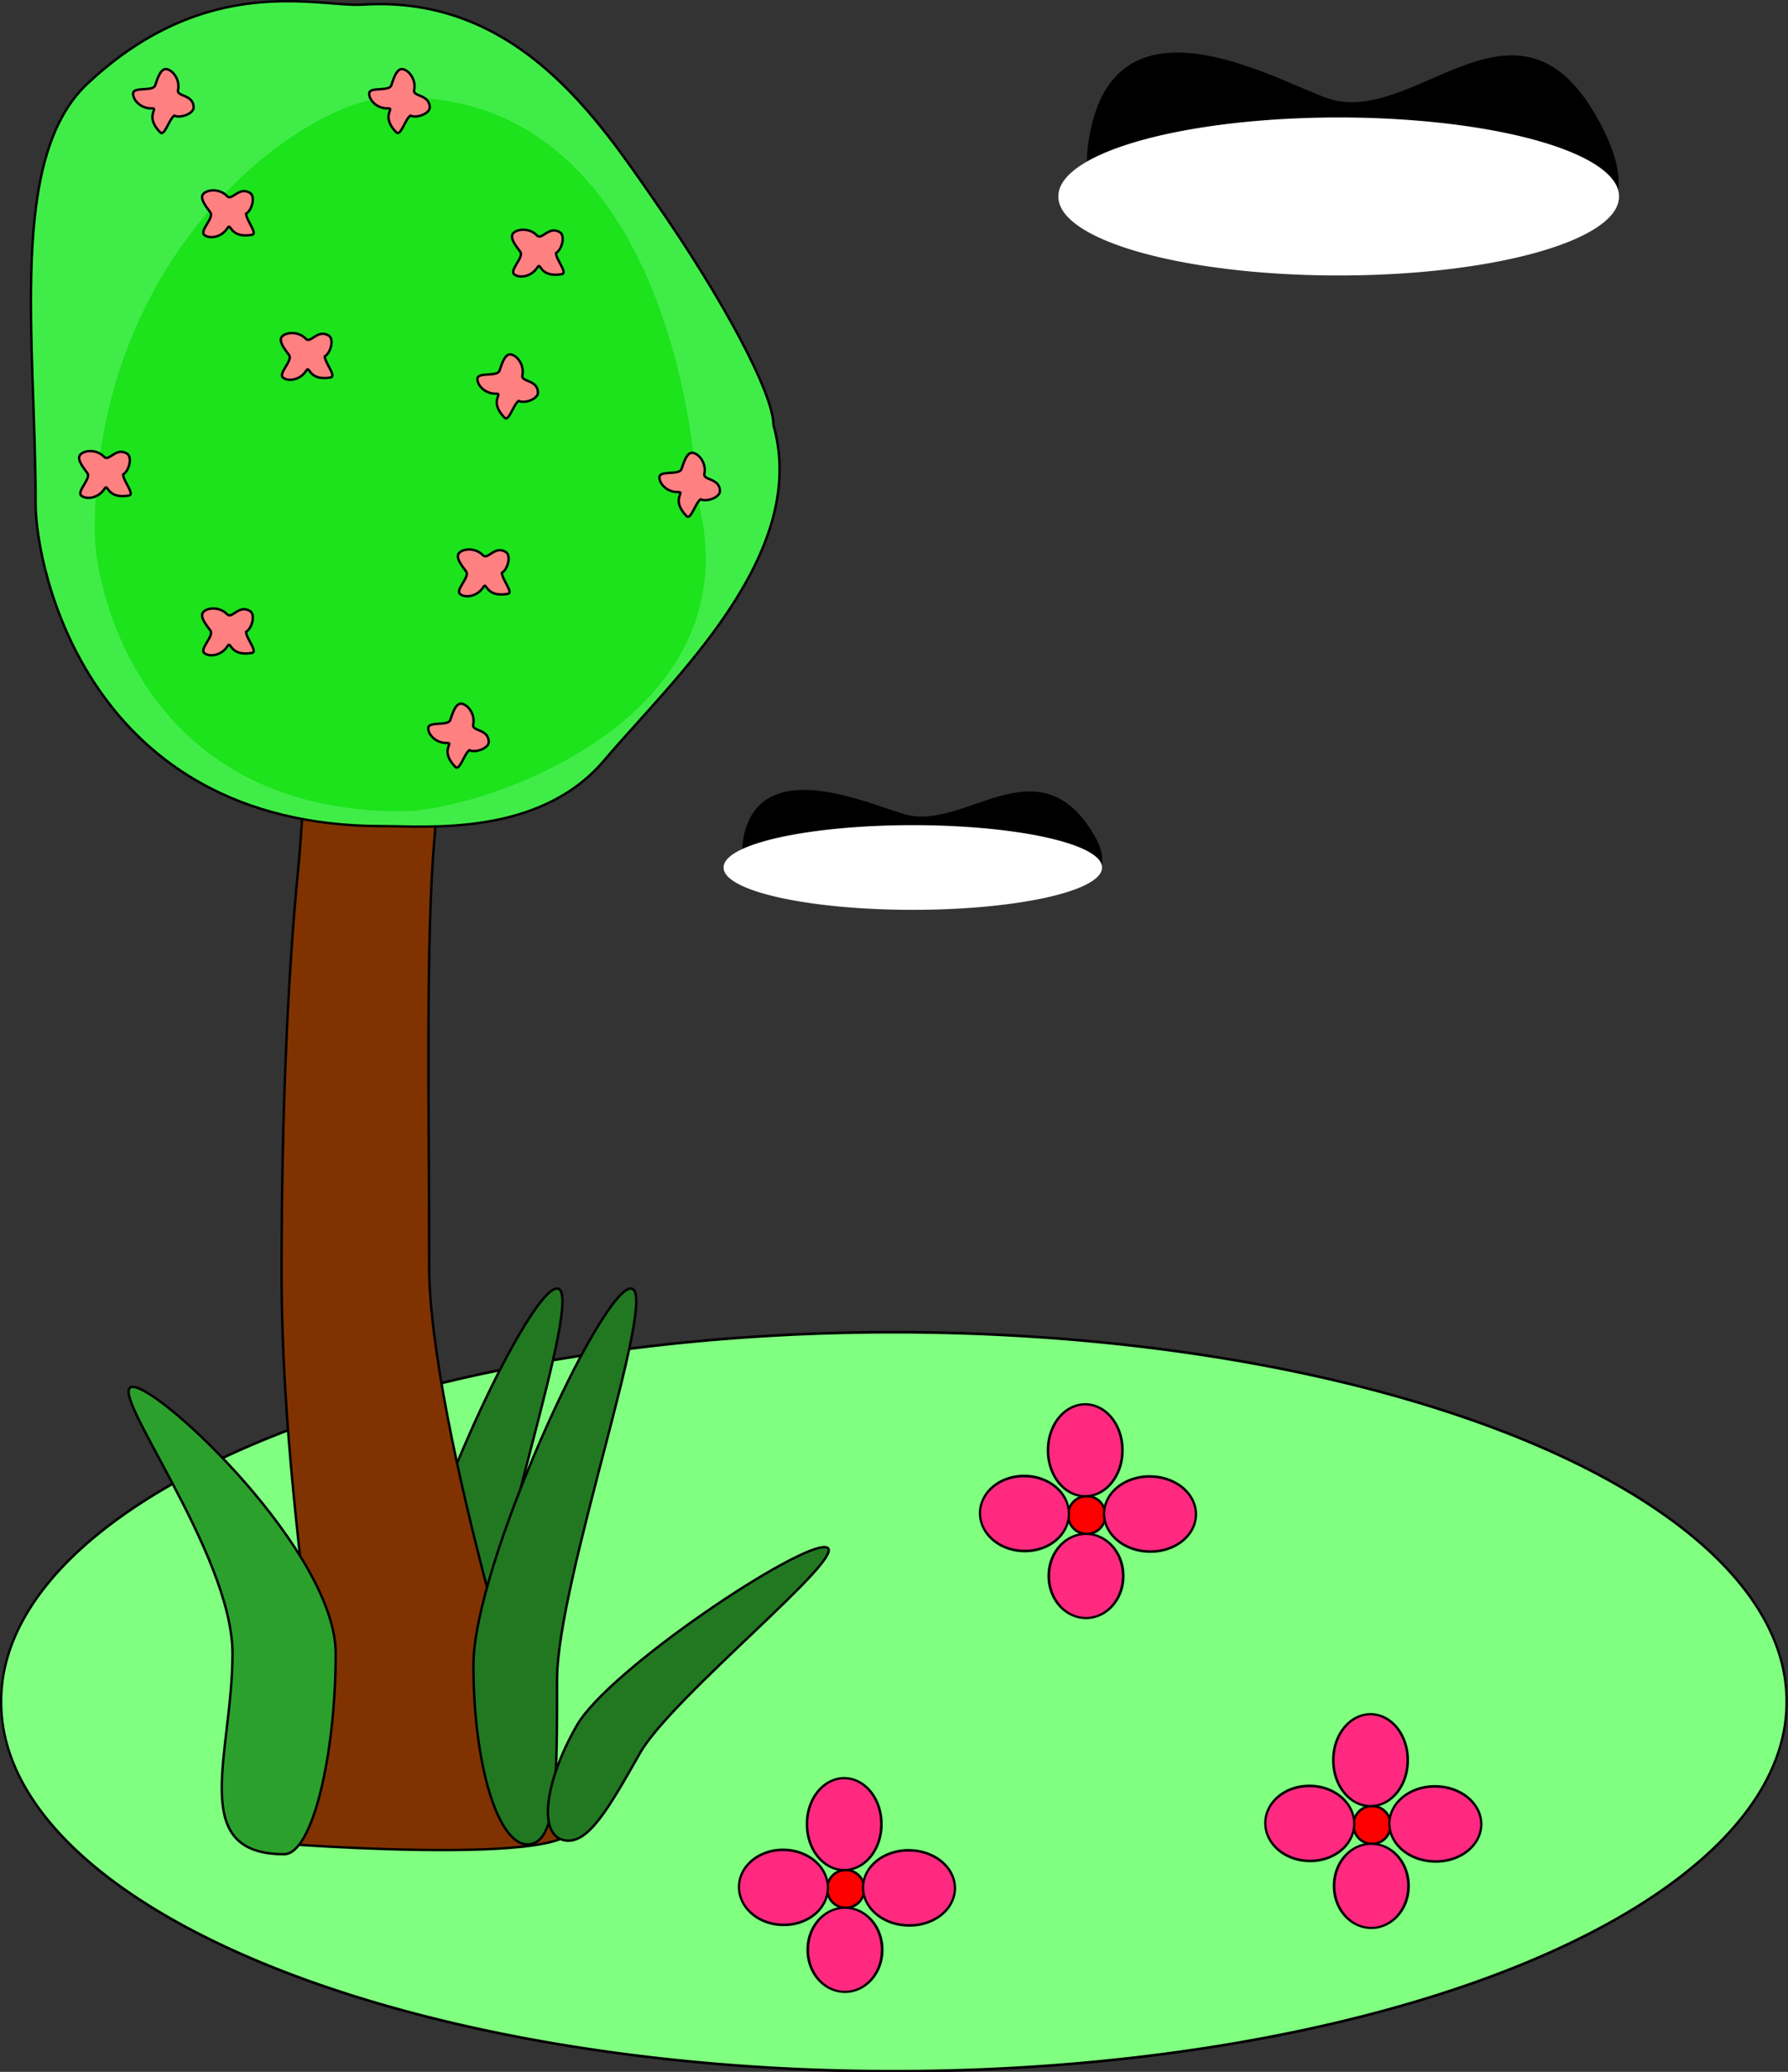 <?xml version="1.0" encoding="UTF-8" standalone="no"?>
<!-- Created with Inkscape (http://www.inkscape.org/) -->
<svg
   xmlns:dc="http://purl.org/dc/elements/1.1/"
   xmlns:cc="http://web.resource.org/cc/"
   xmlns:rdf="http://www.w3.org/1999/02/22-rdf-syntax-ns#"
   xmlns:svg="http://www.w3.org/2000/svg"
   xmlns="http://www.w3.org/2000/svg"
   xmlns:sodipodi="http://sodipodi.sourceforge.net/DTD/sodipodi-0.dtd"
   xmlns:inkscape="http://www.inkscape.org/namespaces/inkscape"
   width="741.325"
   height="858.993"
   id="svg2"
   inkscape:label="Pozad  "
   sodipodi:version="0.32"
   inkscape:version="0.44.1"
   sodipodi:docbase="D:\_petr_\School\INKSCAPE\svg\04.Rocni obdobi a prirodni deje"
   sodipodi:docname="jaro.svg"
   inkscape:export-filename="C:\Documents and Settings\    rka\Plocha\PNG\4) Ro  n   obdob   a p    rodn   d  j   =)\jaro.png"
   inkscape:export-xdpi="90"
   inkscape:export-ydpi="90"
   version="1.0">
  <rect width="100%" height="100%" fill="#333333" stroke="none"/>
  <defs
     id="defs3" />
  <sodipodi:namedview
     id="base"
     pagecolor="#ffffff"
     bordercolor="#666666"
     borderopacity="1.0"
     inkscape:pageopacity="0.0"
     inkscape:pageshadow="2"
     inkscape:zoom="0.49032549"
     inkscape:cx="372.04724"
     inkscape:cy="526.18109"
     inkscape:document-units="px"
     inkscape:current-layer="layer1"
     inkscape:window-width="1024"
     inkscape:window-height="712"
     inkscape:window-x="-4"
     inkscape:window-y="-4" />
  <g
     inkscape:label="Vrstva 1"
     inkscape:groupmode="layer"
     id="layer1"
     transform="translate(-3.579,-118.409)">
    <g
       id="g2853">
      <g
         transform="translate(-2.04,-10.197)"
         id="g4697">
        <path
           transform="matrix(0.848,0,0,1,44.172,34.671)"
           d="M 828.021 799.469 A 436.445 152.96 0 1 1  -44.868,799.469 A 436.445 152.96 0 1 1  828.021 799.469 z"
           sodipodi:ry="152.95963"
           sodipodi:rx="436.44479"
           sodipodi:cy="799.46893"
           sodipodi:cx="391.57663"
           id="path4623"
           style="fill:#80ff80;fill-rule:evenodd;stroke:black;stroke-width:1.086px;stroke-linecap:butt;stroke-linejoin:miter;stroke-opacity:1"
           sodipodi:type="arc" />
        <path
           style="fill:#217821;fill-rule:evenodd;stroke:black;stroke-width:1px;stroke-linecap:butt;stroke-linejoin:miter;stroke-opacity:1"
           d="M 205.986,824.962 C 205.986,866.053 206.132,893.284 193.749,893.284 C 181.365,893.284 171.315,859.935 171.315,818.844 C 171.315,777.753 224.194,662.825 236.578,662.825 C 248.961,662.825 205.986,783.871 205.986,824.962 z "
           id="path4625"
           sodipodi:nodetypes="csssc" />
        <path
           sodipodi:nodetypes="csssssssc"
           id="path4627"
           d="M 183.552,653.647 C 183.552,718.661 231.564,875.456 237.226,879.331 C 274.036,904.526 122.213,893.284 114.21,892.264 C 107.789,891.446 139.603,864.862 135.358,822.226 C 131.113,779.59 122.368,720.701 122.368,655.687 C 122.368,590.673 124.995,531.784 129.24,489.148 C 133.485,446.512 134.25,349.768 140.723,349.768 C 147.196,349.768 191.809,408.782 185.857,474.871 C 182.014,517.545 183.552,588.634 183.552,653.647 z "
           style="fill:#803300;fill-rule:evenodd;stroke:black;stroke-width:1px;stroke-linecap:butt;stroke-linejoin:miter;stroke-opacity:1" />
        <path
           sodipodi:nodetypes="csssssssc"
           id="path4629"
           d="M 326.314,304.899 C 341.61,358.917 283.709,411.178 256.161,443.816 C 229.313,475.626 182.471,471.116 164.177,471.116 C 103.054,471.116 67.108,444.333 46.444,414.244 C 25.779,384.155 20.395,350.759 20.395,337.531 C 20.395,269.237 8.903,194.2 41.882,163.284 C 91.619,116.659 137.762,131.686 156.019,130.526 C 220.201,126.447 253.842,178.523 277.066,211.87 C 305.24,252.325 326.314,291.672 326.314,304.899 z "
           style="fill:#40ed48;fill-opacity:1;fill-rule:evenodd;stroke:black;stroke-width:1px;stroke-linecap:butt;stroke-linejoin:miter;stroke-opacity:1" />
        <path
           style="fill:#1ce31c;fill-opacity:1;fill-rule:evenodd;stroke:none;stroke-width:1px;stroke-linecap:butt;stroke-linejoin:miter;stroke-opacity:1"
           d="M 294.204,333.057 C 321.305,426.871 204.66,464.997 172.246,464.997 C 63.948,464.997 44.868,371.969 44.868,348.996 C 44.868,230.387 132.67,171.253 165.019,169.238 C 278.738,162.154 294.204,310.083 294.204,333.057 z "
           id="path4631"
           sodipodi:nodetypes="csssc" />
        <path
           sodipodi:nodetypes="csssssssc"
           id="path4633"
           d="M 296.1,335.616 C 293.894,337.129 292.069,344.448 290.232,342.541 C 283.596,335.656 289.797,332.494 286.91,332.615 C 282.015,332.82 278.701,328.819 279.053,326.229 C 279.404,323.639 287.293,325.67 288.157,323.108 C 289.296,319.733 290.568,315.772 293.11,316.379 C 295.652,316.985 298.557,320.834 297.658,325.032 C 297.049,327.875 303.967,326.669 304.129,332.151 C 304.207,334.776 298.719,336.85 296.1,335.616 z "
           style="fill:#ff8080;fill-rule:evenodd;stroke:black;stroke-width:1px;stroke-linecap:butt;stroke-linejoin:miter;stroke-opacity:1" />
        <path
           style="fill:#ff8080;fill-rule:evenodd;stroke:black;stroke-width:1px;stroke-linecap:butt;stroke-linejoin:miter;stroke-opacity:1"
           d="M 140.289,276.356 C 140.289,279.03 145.295,284.673 142.683,285.111 C 133.253,286.692 134.15,279.789 132.617,282.239 C 130.02,286.393 124.846,286.865 122.909,285.111 C 120.971,283.357 127.106,277.998 125.481,275.836 C 123.34,272.989 120.793,269.7 122.73,267.946 C 124.668,266.192 129.485,265.972 132.439,269.087 C 134.439,271.196 137.356,264.808 141.97,267.773 C 144.179,269.193 142.787,274.892 140.289,276.356 z "
           id="path4635"
           sodipodi:nodetypes="csssssssc" />
        <path
           sodipodi:nodetypes="csssssssc"
           id="path4637"
           d="M 107.658,390.565 C 107.658,393.24 112.663,398.883 110.052,399.321 C 100.621,400.902 101.519,393.999 99.986,396.449 C 97.388,400.603 92.215,401.075 90.277,399.321 C 88.34,397.567 94.474,392.207 92.85,390.046 C 90.709,387.198 88.161,383.91 90.099,382.156 C 92.036,380.402 96.853,380.182 99.808,383.297 C 101.808,385.406 104.725,379.018 109.338,381.983 C 111.547,383.403 110.155,389.102 107.658,390.565 z "
           style="fill:#ff8080;fill-rule:evenodd;stroke:black;stroke-width:1px;stroke-linecap:butt;stroke-linejoin:miter;stroke-opacity:1" />
        <path
           style="fill:#ff8080;fill-rule:evenodd;stroke:black;stroke-width:1px;stroke-linecap:butt;stroke-linejoin:miter;stroke-opacity:1"
           d="M 107.658,217.211 C 107.658,219.886 112.663,225.529 110.052,225.966 C 100.621,227.547 101.519,220.645 99.986,223.095 C 97.388,227.248 92.215,227.72 90.277,225.966 C 88.34,224.212 94.474,218.853 92.85,216.692 C 90.709,213.844 88.161,210.556 90.099,208.802 C 92.036,207.048 96.853,206.828 99.808,209.943 C 101.808,212.052 104.725,205.663 109.338,208.629 C 111.547,210.049 110.155,215.748 107.658,217.211 z "
           id="path4639"
           sodipodi:nodetypes="csssssssc" />
        <path
           sodipodi:nodetypes="csssssssc"
           id="path4641"
           d="M 213.71,366.092 C 213.71,368.767 218.715,374.409 216.104,374.847 C 206.673,376.428 207.571,369.526 206.038,371.976 C 203.44,376.129 198.267,376.601 196.329,374.847 C 194.392,373.093 200.526,367.734 198.902,365.573 C 196.761,362.725 194.213,359.437 196.151,357.683 C 198.088,355.929 202.905,355.709 205.86,358.824 C 207.86,360.933 210.777,354.544 215.39,357.51 C 217.6,358.93 216.207,364.628 213.71,366.092 z "
           style="fill:#ff8080;fill-rule:evenodd;stroke:black;stroke-width:1px;stroke-linecap:butt;stroke-linejoin:miter;stroke-opacity:1" />
        <path
           style="fill:#ff8080;fill-rule:evenodd;stroke:black;stroke-width:1px;stroke-linecap:butt;stroke-linejoin:miter;stroke-opacity:1"
           d="M 56.671,325.303 C 56.671,327.977 61.677,333.62 59.065,334.058 C 49.635,335.639 50.532,328.736 49,331.187 C 46.402,335.34 41.228,335.812 39.291,334.058 C 37.353,332.304 43.488,326.945 41.863,324.783 C 39.722,321.936 37.175,318.648 39.112,316.893 C 41.05,315.139 45.867,314.919 48.821,318.034 C 50.821,320.143 53.738,313.755 58.352,316.72 C 60.561,318.14 59.169,323.839 56.671,325.303 z "
           id="path4643"
           sodipodi:nodetypes="csssssssc" />
        <path
           sodipodi:nodetypes="csssssssc"
           id="path4645"
           d="M 236.144,233.527 C 236.144,236.202 241.15,241.844 238.538,242.282 C 229.107,243.863 230.005,236.961 228.472,239.411 C 225.875,243.564 220.701,244.036 218.763,242.282 C 216.826,240.528 222.961,235.169 221.336,233.008 C 219.195,230.16 216.647,226.872 218.585,225.118 C 220.522,223.364 225.339,223.143 228.294,226.258 C 230.294,228.368 233.211,221.979 237.824,224.945 C 240.034,226.365 238.641,232.063 236.144,233.527 z "
           style="fill:#ff8080;fill-rule:evenodd;stroke:black;stroke-width:1px;stroke-linecap:butt;stroke-linejoin:miter;stroke-opacity:1" />
        <path
           style="fill:#ff8080;fill-rule:evenodd;stroke:black;stroke-width:1px;stroke-linecap:butt;stroke-linejoin:miter;stroke-opacity:1"
           d="M 77.878,176.538 C 75.671,178.051 73.847,185.37 72.009,183.463 C 65.374,176.578 71.575,173.416 68.687,173.537 C 63.793,173.742 60.479,169.741 60.83,167.151 C 61.182,164.561 69.071,166.592 69.935,164.03 C 71.074,160.655 72.346,156.694 74.888,157.301 C 77.43,157.907 80.335,161.756 79.435,165.954 C 78.827,168.797 85.745,167.591 85.907,173.073 C 85.985,175.698 80.497,177.772 77.878,176.538 z "
           id="path4647"
           sodipodi:nodetypes="csssssssc" />
        <path
           sodipodi:nodetypes="csssssssc"
           id="path4649"
           d="M 220.64,294.827 C 218.434,296.339 216.609,303.658 214.772,301.752 C 208.136,294.866 214.337,291.704 211.45,291.825 C 206.555,292.031 203.241,288.03 203.593,285.44 C 203.944,282.85 211.833,284.881 212.697,282.319 C 213.836,278.943 215.108,274.983 217.65,275.59 C 220.192,276.196 223.097,280.045 222.198,284.243 C 221.589,287.085 228.507,285.88 228.669,291.362 C 228.747,293.987 223.259,296.06 220.64,294.827 z "
           style="fill:#ff8080;fill-rule:evenodd;stroke:black;stroke-width:1px;stroke-linecap:butt;stroke-linejoin:miter;stroke-opacity:1" />
        <path
           style="fill:#ff8080;fill-rule:evenodd;stroke:black;stroke-width:1px;stroke-linecap:butt;stroke-linejoin:miter;stroke-opacity:1"
           d="M 200.245,439.629 C 198.039,441.141 196.214,448.46 194.377,446.553 C 187.741,439.668 193.942,436.506 191.055,436.627 C 186.161,436.833 182.846,432.832 183.198,430.242 C 183.55,427.652 191.438,429.683 192.302,427.121 C 193.441,423.745 194.713,419.785 197.255,420.391 C 199.798,420.998 202.702,424.847 201.803,429.045 C 201.194,431.887 208.113,430.682 208.275,436.164 C 208.352,438.789 202.864,440.862 200.245,439.629 z "
           id="path4651"
           sodipodi:nodetypes="csssssssc" />
        <path
           sodipodi:nodetypes="csssssssc"
           id="path4653"
           d="M 175.772,176.538 C 173.565,178.051 171.741,185.37 169.903,183.463 C 163.268,176.578 169.469,173.416 166.582,173.537 C 161.687,173.742 158.373,169.741 158.724,167.151 C 159.076,164.561 166.965,166.592 167.829,164.03 C 168.968,160.655 170.24,156.694 172.782,157.301 C 175.324,157.907 178.229,161.756 177.33,165.954 C 176.721,168.797 183.639,167.591 183.801,173.073 C 183.879,175.698 178.391,177.772 175.772,176.538 z "
           style="fill:#ff8080;fill-rule:evenodd;stroke:black;stroke-width:1px;stroke-linecap:butt;stroke-linejoin:miter;stroke-opacity:1" />
        <path
           sodipodi:nodetypes="csssc"
           id="path4655"
           d="M 236.578,824.962 C 236.578,866.053 236.724,893.284 224.341,893.284 C 211.957,893.284 201.907,859.935 201.907,818.844 C 201.907,777.753 254.786,662.825 267.169,662.825 C 279.553,662.825 236.578,783.871 236.578,824.962 z "
           style="fill:#217821;fill-rule:evenodd;stroke:black;stroke-width:1px;stroke-linecap:butt;stroke-linejoin:miter;stroke-opacity:1" />
        <path
           sodipodi:nodetypes="csssc"
           id="path4657"
           d="M 144.802,814.112 C 144.802,855.889 135.217,897.364 123.408,897.364 C 83.073,897.364 102.014,855.889 102.014,814.112 C 102.014,772.335 48.843,703.615 60.652,703.615 C 72.461,703.615 144.802,772.335 144.802,814.112 z "
           style="fill:#2ca02c;fill-rule:evenodd;stroke:black;stroke-width:1px;stroke-linecap:butt;stroke-linejoin:miter;stroke-opacity:1" />
        <path
           sodipodi:nodetypes="csssc"
           id="path4659"
           d="M 270.999,855.372 C 257.734,878.715 249.063,894.218 238.963,891.433 C 228.864,888.648 231.434,867.442 244.699,844.099 C 257.965,820.756 338.191,767.358 348.29,770.143 C 358.39,772.928 284.265,832.028 270.999,855.372 z "
           style="fill:#217821;fill-rule:evenodd;stroke:black;stroke-width:1px;stroke-linecap:butt;stroke-linejoin:miter;stroke-opacity:1" />
        <g
           transform="matrix(0.63,0,0,0.635,267.417,294.684)"
           id="g4661">
          <path
             d="M 499.668 929.995 A 12.237 12.237 0 1 1  475.195,929.995 A 12.237 12.237 0 1 1  499.668 929.995 z"
             sodipodi:ry="12.23677"
             sodipodi:rx="12.23677"
             sodipodi:cy="929.99451"
             sodipodi:cx="487.43134"
             id="path4663"
             style="fill:red;fill-rule:evenodd;stroke:black;stroke-width:1.581px;stroke-linecap:butt;stroke-linejoin:miter;stroke-opacity:1"
             sodipodi:type="arc" />
          <path
             transform="matrix(1,0,0,0.886,692.397,301.33)"
             d="M -181.512 661.805 A 24.474 33.651 0 1 1  -230.459,661.805 A 24.474 33.651 0 1 1  -181.512 661.805 z"
             sodipodi:ry="33.651115"
             sodipodi:rx="24.473539"
             sodipodi:cy="661.8053"
             sodipodi:cx="-205.98563"
             id="path4665"
             style="fill:#ff2a7f;fill-rule:evenodd;stroke:black;stroke-width:1.68px;stroke-linecap:butt;stroke-linejoin:miter;stroke-opacity:1"
             sodipodi:type="arc" />
          <path
             sodipodi:type="arc"
             style="fill:#ff2a7f;fill-rule:evenodd;stroke:black;stroke-width:1.702px;stroke-linecap:butt;stroke-linejoin:miter;stroke-opacity:1"
             id="path4667"
             sodipodi:cx="-205.98563"
             sodipodi:cy="661.8053"
             sodipodi:rx="24.473539"
             sodipodi:ry="33.651115"
             d="M -181.512 661.805 A 24.474 33.651 0 1 1  -230.459,661.805 A 24.474 33.651 0 1 1  -181.512 661.805 z"
             transform="matrix(1.069664e-2,-1,0.864,1.238565e-2,-123.177,714.808)" />
          <path
             inkscape:transform-center-y="-0.76483489"
             inkscape:transform-center-x="-30.501674"
             transform="matrix(5.30124e-2,-1,0.892,3.69347e-2,-50.355,698.889)"
             d="M -181.512 661.805 A 24.474 33.651 0 1 1  -230.459,661.805 A 24.474 33.651 0 1 1  -181.512 661.805 z"
             sodipodi:ry="33.651115"
             sodipodi:rx="24.473539"
             sodipodi:cy="661.8053"
             sodipodi:cx="-205.98563"
             id="path4669"
             style="fill:#ff2a7f;fill-rule:evenodd;stroke:black;stroke-width:1.673px;stroke-linecap:butt;stroke-linejoin:miter;stroke-opacity:1"
             sodipodi:type="arc" />
          <path
             sodipodi:type="arc"
             style="fill:#ff2a7f;fill-rule:evenodd;stroke:black;stroke-width:1.756px;stroke-linecap:butt;stroke-linejoin:miter;stroke-opacity:1"
             id="path4671"
             sodipodi:cx="-205.98563"
             sodipodi:cy="661.8053"
             sodipodi:rx="24.473539"
             sodipodi:ry="33.651115"
             d="M -181.512 661.805 A 24.474 33.651 0 1 1  -230.459,661.805 A 24.474 33.651 0 1 1  -181.512 661.805 z"
             transform="matrix(1,0,0,0.811,692.907,433.046)" />
        </g>
        <g
           id="g4673"
           transform="matrix(0.63,0,0,0.635,49.195,321.197)">
          <path
             sodipodi:type="arc"
             style="fill:red;fill-rule:evenodd;stroke:black;stroke-width:1.581px;stroke-linecap:butt;stroke-linejoin:miter;stroke-opacity:1"
             id="path4675"
             sodipodi:cx="487.43134"
             sodipodi:cy="929.99451"
             sodipodi:rx="12.23677"
             sodipodi:ry="12.23677"
             d="M 499.668 929.995 A 12.237 12.237 0 1 1  475.195,929.995 A 12.237 12.237 0 1 1  499.668 929.995 z" />
          <path
             sodipodi:type="arc"
             style="fill:#ff2a7f;fill-rule:evenodd;stroke:black;stroke-width:1.68px;stroke-linecap:butt;stroke-linejoin:miter;stroke-opacity:1"
             id="path4677"
             sodipodi:cx="-205.98563"
             sodipodi:cy="661.8053"
             sodipodi:rx="24.473539"
             sodipodi:ry="33.651115"
             d="M -181.512 661.805 A 24.474 33.651 0 1 1  -230.459,661.805 A 24.474 33.651 0 1 1  -181.512 661.805 z"
             transform="matrix(1,0,0,0.886,692.397,301.33)" />
          <path
             transform="matrix(1.069664e-2,-1,0.864,1.238565e-2,-123.177,714.808)"
             d="M -181.512 661.805 A 24.474 33.651 0 1 1  -230.459,661.805 A 24.474 33.651 0 1 1  -181.512 661.805 z"
             sodipodi:ry="33.651115"
             sodipodi:rx="24.473539"
             sodipodi:cy="661.8053"
             sodipodi:cx="-205.98563"
             id="path4679"
             style="fill:#ff2a7f;fill-rule:evenodd;stroke:black;stroke-width:1.702px;stroke-linecap:butt;stroke-linejoin:miter;stroke-opacity:1"
             sodipodi:type="arc" />
          <path
             sodipodi:type="arc"
             style="fill:#ff2a7f;fill-rule:evenodd;stroke:black;stroke-width:1.673px;stroke-linecap:butt;stroke-linejoin:miter;stroke-opacity:1"
             id="path4681"
             sodipodi:cx="-205.98563"
             sodipodi:cy="661.8053"
             sodipodi:rx="24.473539"
             sodipodi:ry="33.651115"
             d="M -181.512 661.805 A 24.474 33.651 0 1 1  -230.459,661.805 A 24.474 33.651 0 1 1  -181.512 661.805 z"
             transform="matrix(5.30124e-2,-1,0.892,3.69347e-2,-50.355,698.889)"
             inkscape:transform-center-x="-30.501674"
             inkscape:transform-center-y="-0.76483489" />
          <path
             transform="matrix(1,0,0,0.811,692.907,433.046)"
             d="M -181.512 661.805 A 24.474 33.651 0 1 1  -230.459,661.805 A 24.474 33.651 0 1 1  -181.512 661.805 z"
             sodipodi:ry="33.651115"
             sodipodi:rx="24.473539"
             sodipodi:cy="661.8053"
             sodipodi:cx="-205.98563"
             id="path4683"
             style="fill:#ff2a7f;fill-rule:evenodd;stroke:black;stroke-width:1.756px;stroke-linecap:butt;stroke-linejoin:miter;stroke-opacity:1"
             sodipodi:type="arc" />
        </g>
        <g
           transform="matrix(0.63,0,0,0.635,149.129,166.197)"
           id="g4685">
          <path
             d="M 499.668 929.995 A 12.237 12.237 0 1 1  475.195,929.995 A 12.237 12.237 0 1 1  499.668 929.995 z"
             sodipodi:ry="12.23677"
             sodipodi:rx="12.23677"
             sodipodi:cy="929.99451"
             sodipodi:cx="487.43134"
             id="path4687"
             style="fill:red;fill-rule:evenodd;stroke:black;stroke-width:1.581px;stroke-linecap:butt;stroke-linejoin:miter;stroke-opacity:1"
             sodipodi:type="arc" />
          <path
             transform="matrix(1,0,0,0.886,692.397,301.33)"
             d="M -181.512 661.805 A 24.474 33.651 0 1 1  -230.459,661.805 A 24.474 33.651 0 1 1  -181.512 661.805 z"
             sodipodi:ry="33.651115"
             sodipodi:rx="24.473539"
             sodipodi:cy="661.8053"
             sodipodi:cx="-205.98563"
             id="path4689"
             style="fill:#ff2a7f;fill-rule:evenodd;stroke:black;stroke-width:1.68px;stroke-linecap:butt;stroke-linejoin:miter;stroke-opacity:1"
             sodipodi:type="arc" />
          <path
             sodipodi:type="arc"
             style="fill:#ff2a7f;fill-rule:evenodd;stroke:black;stroke-width:1.702px;stroke-linecap:butt;stroke-linejoin:miter;stroke-opacity:1"
             id="path4691"
             sodipodi:cx="-205.98563"
             sodipodi:cy="661.8053"
             sodipodi:rx="24.473539"
             sodipodi:ry="33.651115"
             d="M -181.512 661.805 A 24.474 33.651 0 1 1  -230.459,661.805 A 24.474 33.651 0 1 1  -181.512 661.805 z"
             transform="matrix(1.069664e-2,-1,0.864,1.238565e-2,-123.177,714.808)" />
          <path
             inkscape:transform-center-y="-0.76483489"
             inkscape:transform-center-x="-30.501674"
             transform="matrix(5.30124e-2,-1,0.892,3.69347e-2,-50.355,698.889)"
             d="M -181.512 661.805 A 24.474 33.651 0 1 1  -230.459,661.805 A 24.474 33.651 0 1 1  -181.512 661.805 z"
             sodipodi:ry="33.651115"
             sodipodi:rx="24.473539"
             sodipodi:cy="661.8053"
             sodipodi:cx="-205.98563"
             id="path4693"
             style="fill:#ff2a7f;fill-rule:evenodd;stroke:black;stroke-width:1.673px;stroke-linecap:butt;stroke-linejoin:miter;stroke-opacity:1"
             sodipodi:type="arc" />
          <path
             sodipodi:type="arc"
             style="fill:#ff2a7f;fill-rule:evenodd;stroke:black;stroke-width:1.756px;stroke-linecap:butt;stroke-linejoin:miter;stroke-opacity:1"
             id="path4695"
             sodipodi:cx="-205.98563"
             sodipodi:cy="661.8053"
             sodipodi:rx="24.473539"
             sodipodi:ry="33.651115"
             d="M -181.512 661.805 A 24.474 33.651 0 1 1  -230.459,661.805 A 24.474 33.651 0 1 1  -181.512 661.805 z"
             transform="matrix(1,0,0,0.811,692.907,433.046)" />
        </g>
      </g>
      <g
         transform="translate(44.868,-309.998)"
         id="g2825">
        <path
           style="fill:black;fill-rule:evenodd;stroke:black;stroke-width:1px;stroke-linecap:butt;stroke-linejoin:miter;stroke-opacity:1"
           d="M 623.32,482.89 C 656.54,550.503 542.974,524.523 504.017,524.523 C 465.061,524.523 407.791,515.208 409.919,492.352 C 416.641,420.167 486.905,462.073 509.058,469.643 C 546.337,482.38 589.714,414.49 623.32,482.89 z "
           id="path1932"
           sodipodi:nodetypes="csssz" />
        <path
           sodipodi:type="arc"
           style="fill:white;fill-rule:evenodd;stroke:none;stroke-width:1px;stroke-linecap:butt;stroke-linejoin:miter;stroke-opacity:1"
           id="path1936"
           sodipodi:cx="414.01071"
           sodipodi:cy="495.58917"
           sodipodi:rx="69.341698"
           sodipodi:ry="32.631386"
           d="M 483.352 495.589 A 69.342 32.631 0 1 1  344.669,495.589 A 69.342 32.631 0 1 1  483.352 495.589 z"
           transform="matrix(1.676,0,0,1,-180.132,14.276)" />
      </g>
      <g
         id="g2829"
         transform="matrix(0.675,0,0,0.536,35.261,204.785)">
        <path
           sodipodi:nodetypes="csssz"
           id="path2831"
           d="M 623.32,482.89 C 656.54,550.503 542.974,524.523 504.017,524.523 C 465.061,524.523 407.791,515.208 409.919,492.352 C 416.641,420.167 486.905,462.073 509.058,469.643 C 546.337,482.38 589.714,414.49 623.32,482.89 z "
           style="fill:black;fill-rule:evenodd;stroke:black;stroke-width:1.662px;stroke-linecap:butt;stroke-linejoin:miter;stroke-opacity:1" />
        <path
           transform="matrix(1.676,0,0,1,-180.132,14.276)"
           d="M 483.352 495.589 A 69.342 32.631 0 1 1  344.669,495.589 A 69.342 32.631 0 1 1  483.352 495.589 z"
           sodipodi:ry="32.631386"
           sodipodi:rx="69.341698"
           sodipodi:cy="495.58917"
           sodipodi:cx="414.01071"
           id="path2833"
           style="fill:white;fill-rule:evenodd;stroke:none;stroke-width:1px;stroke-linecap:butt;stroke-linejoin:miter;stroke-opacity:1"
           sodipodi:type="arc" />
      </g>
    </g>
  </g>
</svg>

